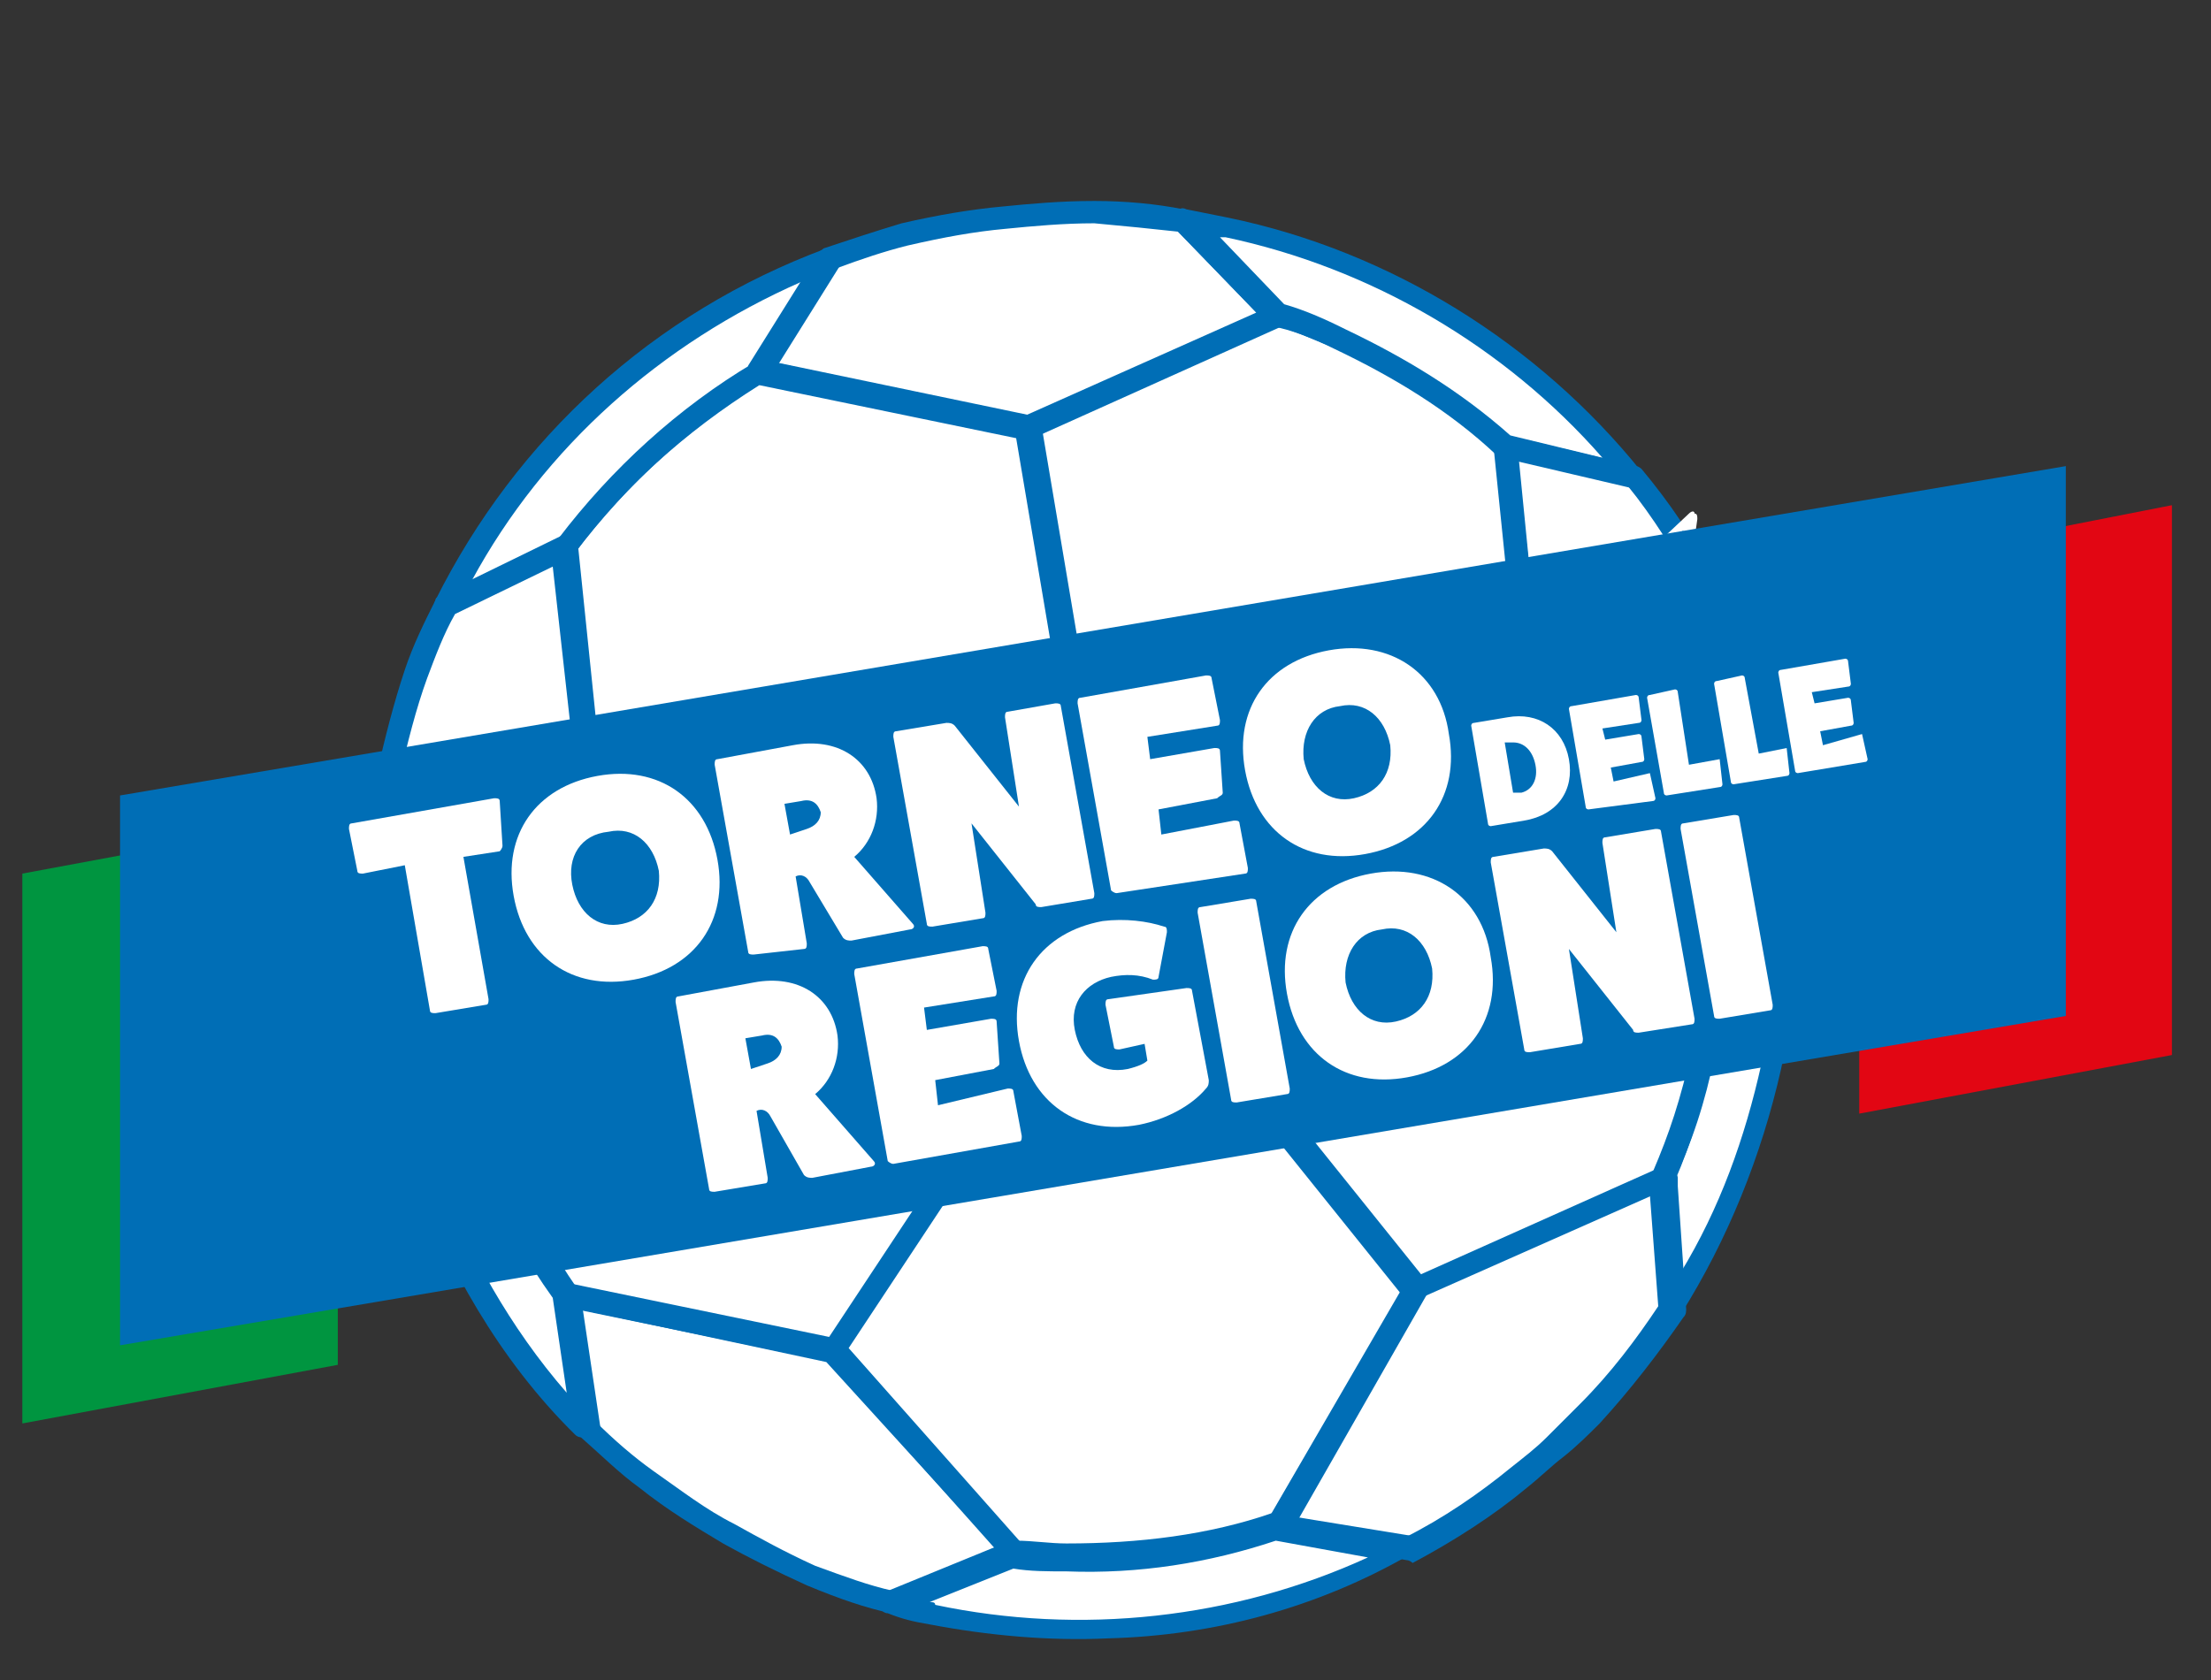 <?xml version="1.0" encoding="utf-8"?>
<!-- Generator: Adobe Illustrator 27.2.0, SVG Export Plug-In . SVG Version: 6.00 Build 0)  -->
<svg version="1.1" id="Livello_1" xmlns="http://www.w3.org/2000/svg" xmlns:xlink="http://www.w3.org/1999/xlink" x="0px" y="0px"
	 viewBox="0 0 79.2 60.2" style="enable-background:new 0 0 79.2 60.2;" xml:space="preserve">
<rect x="0" y="0" width="79.2" height="60.2" fill="#333333" stroke="none"/>
<style type="text/css">
	.st0{fill:#FFFFFF;}
	.st1{fill:#006EB6;}
	.st2{fill:#009540;}
	.st3{fill:#E20613;}
	.st4{fill:#714214;}
	.st5{fill:#935618;}
	.st6{fill:#FFFFFF;fill-opacity:0;}
</style>
<circle class="st0" cx="38.7" cy="32.8" r="25.4"/>
<g>
	<g>
		<g>
			<path class="st1" d="M32,57.8h-0.1c-0.9-0.2-1.8-0.5-3-1c-1.1-0.5-2.1-1-3-1.5c-1-0.6-2-1.2-3-2c-0.7-0.5-1.4-1.2-2.2-1.9
				c-0.1-0.1-0.1-0.1-0.1-0.2l-0.7-4.7c0-0.1,0-0.3,0.1-0.4c0-0.1,0.2-0.1,0.3-0.1l9.6,2c0.1,0,0.2,0.1,0.2,0.1l6.5,7.3
				c0.1,0.1,0.1,0.2,0.1,0.4c0,0.1-0.1,0.2-0.3,0.3l-0.3,0.1L32,57.8C32.1,57.8,32.1,57.8,32,57.8z M21.3,50.9
				c0.7,0.7,1.4,1.3,2.1,1.8c1,0.7,1.9,1.4,2.9,1.9c0.9,0.5,1.8,1,2.9,1.5c1.1,0.4,1.9,0.7,2.8,0.9l3.7-1.5l-6.1-6.7l-8.9-1.9
				L21.3,50.9z"/>
		</g>
		<g>
			<path class="st1" d="M50.4,55.9C50.4,55.9,50.3,55.9,50.4,55.9l-4.7-0.8c-0.1,0-0.2-0.1-0.3-0.2c-0.1-0.1-0.1-0.3,0-0.4l4.9-8.4
				c0,0,0-0.1,0.1-0.1c0-0.1,0.1-0.1,0.2-0.1l8.9-4c0.1-0.1,0.3,0,0.4,0c0.1,0.1,0.2,0.2,0.2,0.3v0.3l0.3,4.4c0,0.1,0,0.2-0.1,0.3
				c-0.9,1.3-1.9,2.6-3,3.8c-0.4,0.4-0.8,0.8-1.3,1.2c-0.4,0.3-0.8,0.7-1.3,1.1c-1.2,1-2.6,1.9-4.1,2.7
				C50.5,55.9,50.4,55.9,50.4,55.9z M46.4,54.4l3.9,0.7c1.4-0.7,2.7-1.6,3.8-2.5c0.5-0.4,0.9-0.7,1.3-1.1c0.4-0.4,0.8-0.8,1.2-1.2
				c1.1-1.1,2-2.3,2.8-3.5l-0.3-4L51,46.4c0,0.1-0.1,0.2-0.2,0.2l0,0L46.4,54.4z"/>
		</g>
	</g>
	<g>
		<g>
			<path class="st1" d="M58.5,17.5L58.5,17.5l-4.7-1.1c-0.1,0-0.1-0.1-0.2-0.1c-1.7-1.6-3.7-2.8-5.8-3.8c-0.8-0.4-1.6-0.7-2.2-0.8
				c-0.1,0-0.1-0.1-0.2-0.1l-3.3-3.4c-0.1-0.1-0.1-0.3,0-0.5c0.1-0.2,0.2-0.3,0.4-0.2c0.5,0.1,1,0.2,1.5,0.3
				c5.8,1.2,11.1,4.5,14.8,9.1c0.1,0.1,0.1,0.3,0,0.5C58.7,17.5,58.6,17.5,58.5,17.5z M54.1,15.6l3.3,0.8c-3.5-4-8.3-6.8-13.5-7.9
				c-0.1,0-0.2,0-0.2,0l2.3,2.4c0.7,0.2,1.4,0.5,2.2,0.9C50.3,12.8,52.3,14,54.1,15.6z"/>
		</g>
		<g>
			<path class="st1" d="M59.9,47.3L59.9,47.3c-0.3,0-0.4-0.2-0.4-0.4l-0.3-4.7c0-0.1,0-0.1,0-0.2c0.6-1.4,1-2.6,1.4-4.4
				c0-0.1,0-0.1,0-0.1v-0.1c0.3-1.7,0.5-3,0.5-4.4c0-0.1,0-0.1,0-0.2l2.2-4.2c0.1-0.2,0.2-0.2,0.4-0.2s0.3,0.2,0.3,0.3
				c0.5,3.2,0.5,6.4-0.2,9.6c-0.7,3.1-1.9,6.1-3.6,8.8C60.2,47.2,60,47.3,59.9,47.3z M60,42.3l0.2,3.3c1.4-2.3,2.3-4.8,2.9-7.5
				c0.6-2.6,0.7-5.3,0.4-8l-1.6,3c0,1.4-0.1,2.8-0.5,4.4c0,0.1,0,0.2-0.1,0.3l0,0C61,39.6,60.6,40.9,60,42.3z"/>
		</g>
		<g>
			<path class="st1" d="M39.7,58.7c-2.1,0.1-4.3-0.1-6.4-0.5c-0.6-0.1-1-0.2-1.5-0.4c-0.2,0-0.3-0.2-0.3-0.4s0.1-0.3,0.3-0.4
				l4.4-1.8c0.1,0,0.1,0,0.2,0c0.6,0,1.2,0.1,1.8,0.1c2.6,0,5.1-0.3,7.4-1.1c0.1,0,0.1,0,0.2,0l0.3,0.1l4.3,0.7
				c0.2,0,0.3,0.2,0.3,0.3c0,0.2-0.1,0.3-0.2,0.4C47.2,57.6,43.5,58.6,39.7,58.7z M33.3,57.4c0.1,0,0.2,0,0.2,0.1
				c5.2,1.1,10.7,0.5,15.5-1.7l-3.3-0.6c-2.4,0.8-4.9,1.2-7.5,1.1c-0.7,0-1.3,0-1.9-0.1L33.3,57.4z"/>
		</g>
		<g>
			<path class="st1" d="M20.9,51.5c-0.1,0-0.2,0-0.3-0.1c-5.5-5.4-7.4-13.6-7.7-17.2c0-0.2,0.1-0.3,0.3-0.4c0.2-0.1,0.3,0,0.5,0.1
				l3.1,3.6c0,0.1,0.1,0.1,0.1,0.2c0.7,3,2,5.9,3.8,8.5c0,0.1,0.1,0.1,0.1,0.2l0.7,4.7c0,0.2-0.1,0.3-0.2,0.4
				C21,51.5,21,51.5,20.9,51.5z M13.9,35.4c0.5,3.6,2.3,9.8,6.4,14.5l-0.5-3.4C18,44,16.7,41,16,38L13.9,35.4z"/>
		</g>
		<g>
			<path class="st1" d="M16,22.1c-0.1,0-0.2,0-0.3-0.1s-0.2-0.3-0.1-0.5c2.9-5.8,7.8-10.3,14-12.6c0.2-0.1,0.3,0,0.5,0.1
				c0.1,0.1,0.1,0.3,0,0.5l-2.5,4c0,0.1-0.1,0.1-0.1,0.1c-2.7,1.6-5,3.7-6.9,6.2c0,0.1-0.1,0.1-0.2,0.1L16.1,22
				C16.1,22.1,16,22.1,16,22.1z M28.7,10.1c-5,2.2-9.2,5.9-11.8,10.7l3.1-1.5c1.9-2.5,4.3-4.7,7-6.3L28.7,10.1z M27.2,13.3
				L27.2,13.3L27.2,13.3z"/>
		</g>
		<g>
			<path class="st1" d="M39.6,56.2c-0.4,0-0.9,0-1.3,0c-0.6,0-1.2,0-1.8-0.1h-0.1c-0.1,0-0.2-0.1-0.3-0.1l-6.5-7.3
				c-0.1-0.1-0.1-0.3,0-0.5l4.6-7c0.1-0.1,0.2-0.2,0.4-0.2c5.4,0.7,11-1.3,11.1-1.3c0.2-0.1,0.3,0,0.5,0.1l4.9,6.1
				c0.1,0.2,0.1,0.4,0,0.5l-4.8,8.4c0,0.1-0.1,0.2-0.2,0.2C43.6,55.7,41.6,56.1,39.6,56.2z M36.6,55.3c0.6,0,1.1,0.1,1.6,0.1
				c2.4,0,4.7-0.3,7.3-1.1l4.7-8.1l-4.5-5.7c-1.2,0.4-6,1.9-11,1.3l-4.3,6.5L36.6,55.3z M45.7,54.7L45.7,54.7L45.7,54.7z"/>
		</g>
		<g>
			<path class="st1" d="M29.9,31.5h-0.1l-8.6-1.8c-0.2,0-0.3-0.2-0.3-0.3l-1-9.7c0-0.1,0-0.2,0.1-0.3c1.8-2.5,4.2-4.7,7.1-6.4
				c0.1-0.1,0.2-0.1,0.3-0.1l9.6,2c0.2,0,0.3,0.2,0.3,0.3l1.4,8.3c0,0.2-0.1,0.4-0.2,0.4c-5.1,2.4-8.1,7.3-8.2,7.4
				C30.1,31.5,30,31.5,29.9,31.5z M21.6,29l8,1.7c0.7-1,3.5-5,8.1-7.3l-1.3-7.7l-9.2-1.9c-2.7,1.7-4.9,3.7-6.6,6L21.6,29z"/>
		</g>
		<g>
			<path class="st1" d="M48,30.1c-0.1,0-0.2,0-0.3-0.1c-4.3-4.7-9.5-6-9.5-6c-0.2,0-0.3-0.2-0.3-0.3l-1.4-8.3c0-0.2,0.1-0.4,0.2-0.4
				l8.9-4c0.1,0,0.2,0,0.3,0c0.7,0.2,1.5,0.5,2.3,0.9c2.1,1,4.1,2.2,6,3.9c0.1,0.1,0.1,0.2,0.1,0.3l1.1,9.7c0,0.2-0.1,0.3-0.2,0.4
				l-7,4C48.1,30.1,48,30.1,48,30.1z M38.6,23.3c1.1,0.3,5.6,1.8,9.5,5.9l6.5-3.7l-1-9.3c-1.8-1.6-3.7-2.8-5.7-3.7
				c-0.8-0.3-1.4-0.6-2.1-0.8l-8.5,3.8L38.6,23.3z"/>
		</g>
		<g>
			<path class="st1" d="M50.6,46.6c-0.1,0-0.2,0-0.3-0.1l-4.9-6.1c-0.1-0.1-0.1-0.2-0.1-0.3s0.1-0.2,0.2-0.3c0,0,2.4-2.5,2-10
				c0-0.2,0.1-0.3,0.2-0.4l7-4c0.2-0.1,0.4-0.1,0.5,0.1l6.6,7.3c0.1,0.1,0.1,0.2,0.1,0.3c0,1.5-0.2,3-0.5,4.5v0.1c0,0.1,0,0.1,0,0.2
				c-0.3,1.5-0.8,3.1-1.5,4.5c0,0.1-0.1,0.2-0.2,0.2l-8.8,3.9C50.8,46.5,50.8,46.6,50.6,46.6C50.7,46.6,50.7,46.6,50.6,46.6z
				 M46.3,40.1l4.5,5.6l8.5-3.8c0.6-1.4,1.1-2.8,1.4-4.3v-0.1c0-0.1,0-0.1,0-0.2c0.3-1.4,0.4-2.8,0.4-4.2l-6.2-6.9l-6.5,3.7
				C48.6,36.3,47,39.2,46.3,40.1z"/>
		</g>
		<g>
			<path class="st1" d="M29.8,48.8L29.8,48.8l-9.7-2c-0.1,0-0.2-0.1-0.2-0.2c-1.8-2.6-3.1-5.3-3.9-8.7c0-0.1,0-0.2,0-0.3l4.9-8.5
				c0.1-0.2,0.3-0.2,0.4-0.2l8.6,1.8c0.2,0,0.3,0.2,0.3,0.3c0,0.1,1.1,7.6,4.4,10c0.2,0.1,0.2,0.4,0.1,0.6l-4.7,7
				C30.1,48.7,30,48.8,29.8,48.8z M20.5,46l9.2,1.9l4.3-6.5c-3.1-2.5-4.2-8.6-4.4-10l-8-1.7l-4.7,8.1C17.6,41,18.8,43.6,20.5,46z"/>
		</g>
		<g>
			<path class="st1" d="M16.4,38.2c-0.1,0-0.2,0-0.3-0.1L13,34.4c-0.1-0.1-0.1-0.2-0.1-0.2c0-0.9,0-1.8,0-2.7
				c0.1-1.3,0.3-2.6,0.6-3.8c0.3-1.3,0.6-2.5,1-3.7c0.3-0.9,0.7-1.7,1.1-2.5c0-0.1,0.1-0.1,0.2-0.2l4.3-2.1c0.1-0.1,0.3-0.1,0.4,0
				s0.2,0.2,0.2,0.3l1,9.7c0,0.1,0,0.2-0.1,0.2L16.7,38C16.7,38.1,16.5,38.2,16.4,38.2L16.4,38.2z M13.7,34l2.6,3.1l4.5-7.8l-1-9
				L16.3,22c-0.4,0.7-0.7,1.5-1,2.3c-0.4,1.1-0.7,2.3-1,3.6c-0.3,1.2-0.4,2.4-0.5,3.7C13.7,32.3,13.7,33.2,13.7,34z"/>
		</g>
		<g>
			<path class="st1" d="M61.5,33.4c-0.1,0-0.2,0-0.3-0.1L54.6,26c-0.1-0.1-0.1-0.1-0.1-0.2l-1-9.8c0-0.1,0-0.3,0.1-0.3
				c0.1-0.1,0.2-0.1,0.4-0.1l4.6,1.1c0.1,0,0.2,0.1,0.2,0.1c1,1.2,1.9,2.5,2.7,4.1l0.1,0.2c0.2,0.5,0.4,0.9,0.6,1.4
				c0.3,0.6,0.5,1.1,0.7,1.6c0.6,1.5,1,3.1,1.2,4.6c0,0.1,0,0.2,0,0.3l-2.2,4.2C61.8,33.3,61.7,33.4,61.5,33.4L61.5,33.4z
				 M55.3,25.5l6.1,6.7l1.9-3.5c-0.2-1.4-0.6-2.9-1.2-4.4c-0.1-0.5-0.3-0.9-0.6-1.6c-0.2-0.5-0.4-0.9-0.6-1.4l-0.1-0.1
				c-0.8-1.4-1.6-2.7-2.5-3.8l-3.9-1L55.3,25.5z"/>
		</g>
		<g>
			<path class="st1" d="M36.8,15.7C36.8,15.7,36.7,15.7,36.8,15.7l-9.7-2c-0.1,0-0.2-0.1-0.3-0.2c-0.1-0.1,0-0.3,0-0.4l2.5-4
				c0-0.1,0.1-0.1,0.2-0.2c0.9-0.3,1.8-0.6,2.8-0.9c1.3-0.3,2.5-0.5,3.6-0.6c1-0.1,2.1-0.2,3.3-0.2c1.1,0,2.2,0.1,3.2,0.3
				c0.1,0,0.2,0.1,0.2,0.1L46,11c0.1,0.1,0.1,0.2,0.1,0.4c0,0.1-0.1,0.2-0.2,0.3l-8.9,4C36.9,15.7,36.8,15.7,36.8,15.7z M27.8,13
				l8.9,1.9l8.3-3.7l-2.8-2.9c-0.9-0.1-1.9-0.2-3-0.3C38.1,8,37,8.1,36,8.2c-1.1,0.1-2.2,0.3-3.5,0.6C31.7,9,30.8,9.3,30,9.6
				L27.8,13z"/>
		</g>
		<g>
			<path class="st1" d="M38,41.9c-1.2,0-2.4,0-3.6-0.1c-0.1,0-0.1,0-0.2-0.1c-3.6-2.6-4.7-10.2-4.8-10.5c0-0.1,0-0.2,0.1-0.3
				c0.1-0.2,3.2-5.1,8.5-7.7c0.1,0,0.2,0,0.3,0c0.2,0.1,5.5,1.3,9.9,6.2c0.1,0.1,0.1,0.2,0.1,0.3c0.4,8.1-2.3,10.7-2.3,10.7
				s-0.1,0-0.1,0.1C45.7,40.5,42.2,41.8,38,41.9z M34.6,41c5,0.6,10.2-1,10.9-1.3c0.3-0.3,2.3-2.9,2-9.8c-3.9-4.2-8.5-5.6-9.3-5.8
				c-4.6,2.2-7.5,6.4-8,7.2C30.5,32.3,31.6,38.7,34.6,41z"/>
		</g>
	</g>
</g>
<g>
	<polygon class="st2" points="12.1,29.2 0.8,31.3 0.8,51 12.1,48.9 	"/>
</g>
<g>
	<polygon class="st3" points="77.8,18.1 66.6,20.3 66.6,39.9 77.8,37.8 	"/>
</g>
<g>
	<path class="st0" d="M56,26.6L56,26.6c-0.1-0.1-0.2-0.2-0.1-0.2l0.6-2.3V24c0.5-0.5,0.9-1.1,1.3-1.8c0,0,0,0,0-0.1l0,0
		c0.4-0.7,0.7-1.4,0.9-2c0,0,0-0.1,0.1-0.1l1.7-1.6c0.1-0.1,0.2-0.1,0.2,0c0.1,0,0.1,0.1,0.1,0.2c-0.2,1.6-0.8,3.1-1.6,4.5
		s-1.8,2.6-3.1,3.6C56.1,26.6,56.1,26.6,56,26.6z M56.8,24.2l-0.4,1.6c1-0.9,1.8-1.9,2.5-3.1c0.7-1.1,1.2-2.4,1.4-3.7l-1.2,1.2
		c-0.2,0.7-0.5,1.3-0.9,2c0,0,0,0.1-0.1,0.1l0,0C57.7,23.1,57.3,23.7,56.8,24.2z"/>
</g>
<g>
	<path class="st0" d="M44.7,28.8c-1-0.3-2-0.7-2.9-1.2c-0.2-0.1-0.5-0.3-0.6-0.4c-0.1,0-0.1-0.1-0.1-0.2s0.1-0.1,0.2-0.1l2.3-0.1
		h0.1c0.3,0.1,0.6,0.2,0.8,0.3c1.2,0.4,2.5,0.6,3.7,0.6h0.1l0.1,0.1l1.9,1c0.1,0,0.1,0.1,0.1,0.2s-0.1,0.2-0.2,0.2
		C48.4,29.5,46.5,29.4,44.7,28.8z M41.9,27.2c0,0,0.1,0,0.1,0.1c2.3,1.3,5,1.9,7.6,1.6l-1.5-0.8c-1.2,0-2.5-0.2-3.7-0.6
		c-0.3-0.1-0.6-0.2-0.9-0.3L41.9,27.2z"/>
</g>
<path class="st0" d="M44.5,17.5L44.5,17.5L44.5,17.5z"/>
<path id="XMLID_15_" class="st4" d="M13.5,31.4c-0.1-0.6,0.2-1.1,0.6-1.2c0.1,0,0.1,0,0.2,0C14.2,30.1,14,30,13.8,30
	c-0.4,0.1-0.7,0.6-0.6,1.2l0.3,2l0.3-0.1L13.5,31.4z"/>
<path id="XMLID_14_" class="st4" d="M17.6,30.5c-0.1-0.6,0.2-1.2,0.7-1.3c0.1,0,0.2,0,0.3,0c-0.2-0.1-0.4-0.2-0.7-0.2
	c-0.5,0.1-0.8,0.7-0.7,1.3l0.4,2.1l0.3-0.1L17.6,30.5z"/>
<path id="XMLID_13_" class="st4" d="M21.8,29.7c-0.1-0.7,0.3-1.3,0.8-1.4c0.1,0,0.3,0,0.4,0c-0.2-0.2-0.5-0.2-0.7-0.2
	c-0.6,0.1-0.9,0.7-0.8,1.4l0.4,2.3l0.3-0.1L21.8,29.7z"/>
<path id="XMLID_12_" class="st4" d="M25.9,28.8c-0.1-0.7,0.3-1.4,0.9-1.5c0.2,0,0.3,0,0.5,0c-0.2-0.2-0.5-0.2-0.8-0.2
	c-0.6,0.1-1.1,0.8-0.9,1.5L26,31l0.3-0.1L25.9,28.8z"/>
<path id="XMLID_11_" class="st4" d="M30,28c-0.1-0.7,0.3-1.4,1.1-1.6c0.2,0,0.4,0,0.6,0c-0.3-0.2-0.6-0.3-0.9-0.2
	c-0.7,0.1-1.2,0.8-1.1,1.6l0.4,2.6l0.3-0.1L30,28z"/>
<path id="XMLID_10_" class="st5" d="M50.7,26.9l-0.3-2c-0.1-0.6,0.1-1.1,0.5-1.2s0.8,0.3,0.9,0.9l0.3,2L50.7,26.9z"/>
<path id="XMLID_9_" class="st5" d="M47,27.5l-0.4-2.1c-0.1-0.6,0.2-1.2,0.6-1.2c0.5-0.1,0.9,0.4,1,1l0.4,2.1L47,27.5z"/>
<path id="XMLID_8_" class="st5" d="M43.1,28.2l-0.4-2.3c-0.1-0.7,0.2-1.3,0.7-1.3c0.5-0.1,1,0.4,1.1,1l0.4,2.3L43.1,28.2z"/>
<path id="XMLID_7_" class="st5" d="M39,28.9l-0.4-2.4c-0.1-0.7,0.3-1.3,0.8-1.4c0.6-0.1,1.1,0.4,1.3,1.1l0.4,2.4L39,28.9z"/>
<path id="XMLID_6_" class="st5" d="M34.9,29.5L34.5,27c-0.1-0.7,0.3-1.4,0.9-1.5c0.6-0.1,1.3,0.4,1.4,1.1l0.4,2.6L34.9,29.5z"/>
<path id="XMLID_5_" class="st4" d="M50.9,25c-0.1-0.5,0.1-1,0.5-1.1c-0.1-0.1-0.3-0.2-0.5-0.2c-0.4,0.1-0.6,0.6-0.5,1.2l0.3,2
	l0.5-0.1L50.9,25z"/>
<path id="XMLID_4_" class="st4" d="M47.2,25.5c-0.1-0.6,0.2-1.2,0.6-1.2c-0.2-0.1-0.3-0.2-0.5-0.1c-0.5,0.1-0.7,0.6-0.6,1.2l0.4,2.1
	l0.5-0.1L47.2,25.5z"/>
<path id="XMLID_3_" class="st4" d="M43.2,26c-0.1-0.7,0.2-1.3,0.7-1.3l0,0c-0.2-0.1-0.4-0.2-0.6-0.1c-0.5,0.1-0.8,0.7-0.7,1.3
	l0.4,2.3l0.5-0.1L43.2,26z"/>
<path id="XMLID_2_" class="st4" d="M39.1,26.6c-0.1-0.7,0.3-1.3,0.8-1.4H40c-0.2-0.1-0.4-0.2-0.6-0.1c-0.6,0.1-0.9,0.7-0.8,1.4
	l0.4,2.4l0.5-0.1L39.1,26.6z"/>
<path id="XMLID_1_" class="st4" d="M35,27.1c-0.1-0.7,0.3-1.4,0.9-1.5c0.1,0,0.1,0,0.2,0c-0.2-0.1-0.5-0.2-0.7-0.1
	c-0.6,0.1-1.1,0.8-0.9,1.5l0.4,2.6l0.5-0.1L35,27.1z"/>
<g>
	<polygon class="st1" points="74,16.7 4.3,28.5 4.3,48.2 74,36.4 	"/>
</g>
<g>
	<g>
		<path class="st0" d="M17.7,28.6c0.1,0,0.2,0,0.2,0.1l0.1,1.6c0,0.1-0.1,0.2-0.1,0.2l-1.3,0.2l0.9,5.1c0,0.1,0,0.2-0.1,0.2
			l-1.8,0.3c-0.1,0-0.2,0-0.2-0.1L14.5,31L13,31.3c-0.1,0-0.2,0-0.2-0.1l-0.3-1.5c0-0.1,0-0.2,0.1-0.2L17.7,28.6z"/>
		<path class="st0" d="M25.7,30.8c0.4,2.2-0.8,3.9-3,4.3c-2.2,0.4-3.9-0.8-4.3-3s0.8-3.9,3-4.3S25.3,28.6,25.7,30.8z M20.5,31.7
			c0.2,1,0.9,1.6,1.8,1.4c0.9-0.2,1.4-0.9,1.3-1.9c-0.2-1-0.9-1.6-1.8-1.4C20.8,29.9,20.3,30.7,20.5,31.7z"/>
		<path class="st0" d="M32.7,33.1c0.1,0.1,0,0.2-0.1,0.2l-2.1,0.4c-0.1,0-0.2,0-0.3-0.1l-1.2-2c-0.1-0.2-0.3-0.3-0.5-0.2l0.4,2.4
			c0,0.1,0,0.2-0.1,0.2L27,34.2c-0.1,0-0.2,0-0.2-0.1l-1.2-6.7c0-0.1,0-0.2,0.1-0.2l2.7-0.5c1.6-0.3,2.8,0.5,3,1.9
			c0.1,0.8-0.2,1.6-0.8,2.1L32.7,33.1z M28.9,29.7c0.3-0.1,0.5-0.3,0.5-0.6c-0.1-0.3-0.3-0.5-0.7-0.4l-0.6,0.1l0.2,1.1L28.9,29.7z"
			/>
		<path class="st0" d="M37.8,25.2c0.1,0,0.2,0,0.2,0.1l1.2,6.7c0,0.1,0,0.2-0.1,0.2l-1.8,0.3c-0.1,0-0.2,0-0.2-0.1l-2.3-2.9l0.5,3.2
			c0,0.1,0,0.2-0.1,0.2l-1.8,0.3c-0.1,0-0.2,0-0.2-0.1L32,26.4c0-0.1,0-0.2,0.1-0.2l1.8-0.3c0.1,0,0.2,0,0.3,0.1l2.3,2.9L36,25.7
			c0-0.1,0-0.2,0.1-0.2L37.8,25.2z"/>
		<path class="st0" d="M44.2,29.4c0.1,0,0.2,0,0.2,0.1l0.3,1.6c0,0.1,0,0.2-0.1,0.2L40,32c-0.1,0-0.2-0.1-0.2-0.1l-1.2-6.7
			c0-0.1,0-0.2,0.1-0.2l4.5-0.8c0.1,0,0.2,0,0.2,0.1l0.3,1.5c0,0.1,0,0.2-0.1,0.2l-2.5,0.4l0.1,0.8l2.3-0.4c0.1,0,0.2,0,0.2,0.1
			l0.1,1.5c0,0.1-0.1,0.1-0.2,0.2L41.5,29l0.1,0.9L44.2,29.4z"/>
		<path class="st0" d="M51.9,26.3c0.4,2.2-0.8,3.9-3,4.3s-3.9-0.8-4.3-3c-0.4-2.2,0.8-3.9,3-4.3C49.8,22.9,51.6,24.1,51.9,26.3z
			 M46.7,27.2c0.2,1,0.9,1.6,1.8,1.4c0.9-0.2,1.4-0.9,1.3-1.9c-0.2-1-0.9-1.6-1.8-1.4C47.1,25.4,46.6,26.2,46.7,27.2z"/>
	</g>
	<g>
		<path class="st0" d="M54,25.7c1.1-0.2,2,0.4,2.2,1.5s-0.4,2-1.6,2.2l-1.2,0.2c0,0-0.1,0-0.1-0.1L52.7,26c0,0,0-0.1,0.1-0.1
			L54,25.7z M54.5,28.4c0.4-0.1,0.6-0.5,0.5-1s-0.4-0.8-0.8-0.8h-0.3l0.3,1.8H54.5z"/>
		<path class="st0" d="M59.1,27.7C59.1,27.6,59.1,27.7,59.1,27.7l0.2,0.9c0,0,0,0.1-0.1,0.1L56.9,29c0,0-0.1,0-0.1-0.1l-0.6-3.5
			c0,0,0-0.1,0.1-0.1l2.3-0.4c0,0,0.1,0,0.1,0.1l0.1,0.8c0,0,0,0.1-0.1,0.1l-1.3,0.2l0.1,0.4l1.2-0.2c0,0,0.1,0,0.1,0.1l0.1,0.8
			c0,0,0,0.1-0.1,0.1l-1.1,0.2l0.1,0.5L59.1,27.7z"/>
		<path class="st0" d="M61.6,27.2C61.6,27.2,61.7,27.2,61.6,27.2l0.1,0.9c0,0,0,0.1-0.1,0.1l-1.9,0.3c0,0-0.1,0-0.1-0.1L59,25
			c0,0,0-0.1,0.1-0.1l0.9-0.2c0,0,0.1,0,0.1,0.1l0.4,2.6L61.6,27.2z"/>
		<path class="st0" d="M64,26.8L64,26.8l0.1,0.9c0,0,0,0.1-0.1,0.1l-1.9,0.3c0,0-0.1,0-0.1-0.1l-0.6-3.5c0,0,0-0.1,0.1-0.1l0.9-0.2
			c0,0,0.1,0,0.1,0.1L63,27L64,26.8z"/>
		<path class="st0" d="M66.7,26.3C66.7,26.3,66.8,26.4,66.7,26.3l0.2,0.9c0,0,0,0.1-0.1,0.1l-2.4,0.4c0,0-0.1,0-0.1-0.1l-0.6-3.5
			c0,0,0-0.1,0.1-0.1l2.3-0.4c0,0,0.1,0,0.1,0.1l0.1,0.8c0,0,0,0.1-0.1,0.1l-1.3,0.2l0.1,0.4l1.2-0.2c0,0,0.1,0,0.1,0.1l0.1,0.8
			c0,0,0,0.1-0.1,0.1l-1.1,0.2l0.1,0.5L66.7,26.3z"/>
	</g>
	<g>
		<path class="st0" d="M31.3,41.6c0.1,0.1,0,0.2-0.1,0.2l-2.1,0.4c-0.1,0-0.2,0-0.3-0.1L27.6,40c-0.1-0.2-0.3-0.3-0.5-0.2l0.4,2.4
			c0,0.1,0,0.2-0.1,0.2l-1.8,0.3c-0.1,0-0.2,0-0.2-0.1l-1.2-6.7c0-0.1,0-0.2,0.1-0.2l2.7-0.5c1.6-0.3,2.8,0.5,3,1.9
			c0.1,0.8-0.2,1.6-0.8,2.1L31.3,41.6z M27.5,38.1c0.3-0.1,0.5-0.3,0.5-0.6c-0.1-0.3-0.3-0.5-0.7-0.4l-0.6,0.1l0.2,1.1L27.5,38.1z"
			/>
		<path class="st0" d="M36.1,39c0.1,0,0.2,0,0.2,0.1l0.3,1.6c0,0.1,0,0.2-0.1,0.2L32,41.7c-0.1,0-0.2-0.1-0.2-0.1l-1.2-6.7
			c0-0.1,0-0.2,0.1-0.2l4.5-0.8c0.1,0,0.2,0,0.2,0.1l0.3,1.5c0,0.1,0,0.2-0.1,0.2l-2.5,0.4l0.1,0.8l2.3-0.4c0.1,0,0.2,0,0.2,0.1
			l0.1,1.5c0,0.1-0.1,0.1-0.2,0.2l-2.1,0.4l0.1,0.9L36.1,39z"/>
		<path class="st0" d="M42.5,35.4c0.1,0,0.2,0,0.2,0.1l0.6,3.2c0,0.1,0,0.2-0.1,0.3c-0.5,0.6-1.4,1.1-2.4,1.3
			c-2.2,0.4-3.9-0.8-4.3-3c-0.4-2.2,0.8-3.9,3-4.3c0.8-0.1,1.6,0,2.2,0.2c0.1,0,0.1,0.1,0.1,0.2L41.5,35c0,0.1-0.1,0.1-0.2,0.1
			c-0.5-0.2-1-0.2-1.5-0.1c-0.9,0.2-1.5,0.9-1.3,1.9s0.9,1.6,1.9,1.4c0.4-0.1,0.6-0.2,0.7-0.3L41,37.4l-0.9,0.2
			c-0.1,0-0.2,0-0.2-0.1L39.6,36c0-0.1,0-0.2,0.1-0.2L42.5,35.4z M41.2,37.8L41.2,37.8L41.2,37.8z"/>
		<path class="st0" d="M44.8,32.2c0.1,0,0.2,0,0.2,0.1l1.2,6.7c0,0.1,0,0.2-0.1,0.2l-1.8,0.3c-0.1,0-0.2,0-0.2-0.1l-1.2-6.7
			c0-0.1,0-0.2,0.1-0.2L44.8,32.2z"/>
		<path class="st0" d="M53.4,34.3c0.4,2.2-0.8,3.9-3,4.3c-2.2,0.4-3.9-0.8-4.3-3c-0.4-2.2,0.8-3.9,3-4.3
			C51.3,30.9,53.1,32.1,53.4,34.3z M48.2,35.2c0.2,1,0.9,1.6,1.8,1.4c0.9-0.2,1.4-0.9,1.3-1.9c-0.2-1-0.9-1.6-1.8-1.4
			C48.6,33.4,48.1,34.2,48.2,35.2z"/>
		<path class="st0" d="M59.3,29.7c0.1,0,0.2,0,0.2,0.1l1.2,6.7c0,0.1,0,0.2-0.1,0.2L58.7,37c-0.1,0-0.2,0-0.2-0.1L56.2,34l0.5,3.2
			c0,0.1,0,0.2-0.1,0.2l-1.8,0.3c-0.1,0-0.2,0-0.2-0.1l-1.2-6.7c0-0.1,0-0.2,0.1-0.2l1.8-0.3c0.1,0,0.2,0,0.3,0.1l2.3,2.9l-0.5-3.2
			c0-0.1,0-0.2,0.1-0.2L59.3,29.7z"/>
		<path class="st0" d="M62.1,29.2c0.1,0,0.2,0,0.2,0.1l1.2,6.7c0,0.1,0,0.2-0.1,0.2l-1.8,0.3c-0.1,0-0.2,0-0.2-0.1l-1.2-6.7
			c0-0.1,0-0.2,0.1-0.2L62.1,29.2z"/>
	</g>
</g>
<path class="st6" d="M18.5,8.8l0.8,0.9l1.2-0.9l0.3,0.4l-1.2,0.9l1.3,1.6L20.5,12l-2.7-3.3l1.6-1.3l0.3,0.4L18.5,8.8z"/>
<path class="st6" d="M22.9,10.2l-0.4,0.3L20.1,7l0.4-0.3L22.9,10.2z"/>
<path class="st6" d="M25.8,6l0.1,0.1c0.6,1,0.3,2.2-0.7,2.8c-1,0.6-2.4,0.2-3-0.9C21.6,7,22,5.6,23,5c0.6-0.3,1.3-0.4,1.9-0.1
	l-0.2,0.5c-0.5-0.2-1.1-0.2-1.5,0.1C22.4,6,22.1,7,22.6,7.8C23,8.6,24.1,9,24.9,8.5c0.6-0.3,0.9-1.2,0.6-1.8l-1,0.5l-0.2-0.4L25.8,6
	z"/>
<path class="st6" d="M28.9,3.4c-0.4-0.1-0.8-0.1-1.2,0c-0.9,0.3-1.3,1.4-0.9,2.2c0.3,0.9,1.3,1.3,2.2,1c0.4-0.2,0.7-0.4,0.9-0.8
	l0.2,0.6c-0.2,0.3-0.6,0.6-0.9,0.7C28,7.5,26.7,7,26.3,5.8c-0.5-1.2,0.1-2.5,1.3-2.9c0.3-0.1,0.7-0.2,1.1-0.1L28.9,3.4z"/>
<path class="st6" d="M33,4.9l1.3-0.3l0.2,0.9L32.1,6l-0.9-4.2l1.1-0.2L33,4.9z"/>
<path class="st6" d="M34.5,1.2l1.1-0.1l2.2,2.5l0,0L37.6,1h1.2L39,5.2l-1.1,0.1l-2.2-2.5l0,0l0.2,2.6l-1.1,0.1L34.5,1.2z"/>
<path class="st6" d="M40,1l1.6,0.2c1.2,0.1,2.1,1.1,1.9,2.3c-0.1,1.2-1.2,2-2.4,1.9l-1.6-0.2L40,1z M40.8,4.4H41
	c0.7,0.1,1.3-0.2,1.3-1.1c0.1-0.8-0.4-1.2-1.1-1.3h-0.3L40.8,4.4z"/>
<a id="LINK" xlink:href="https://torneodelleregioni.lnd.it" >
	<rect x="0.2" y="0.1" class="st6" width="78.6" height="59.6"/>
</a>
</svg>
